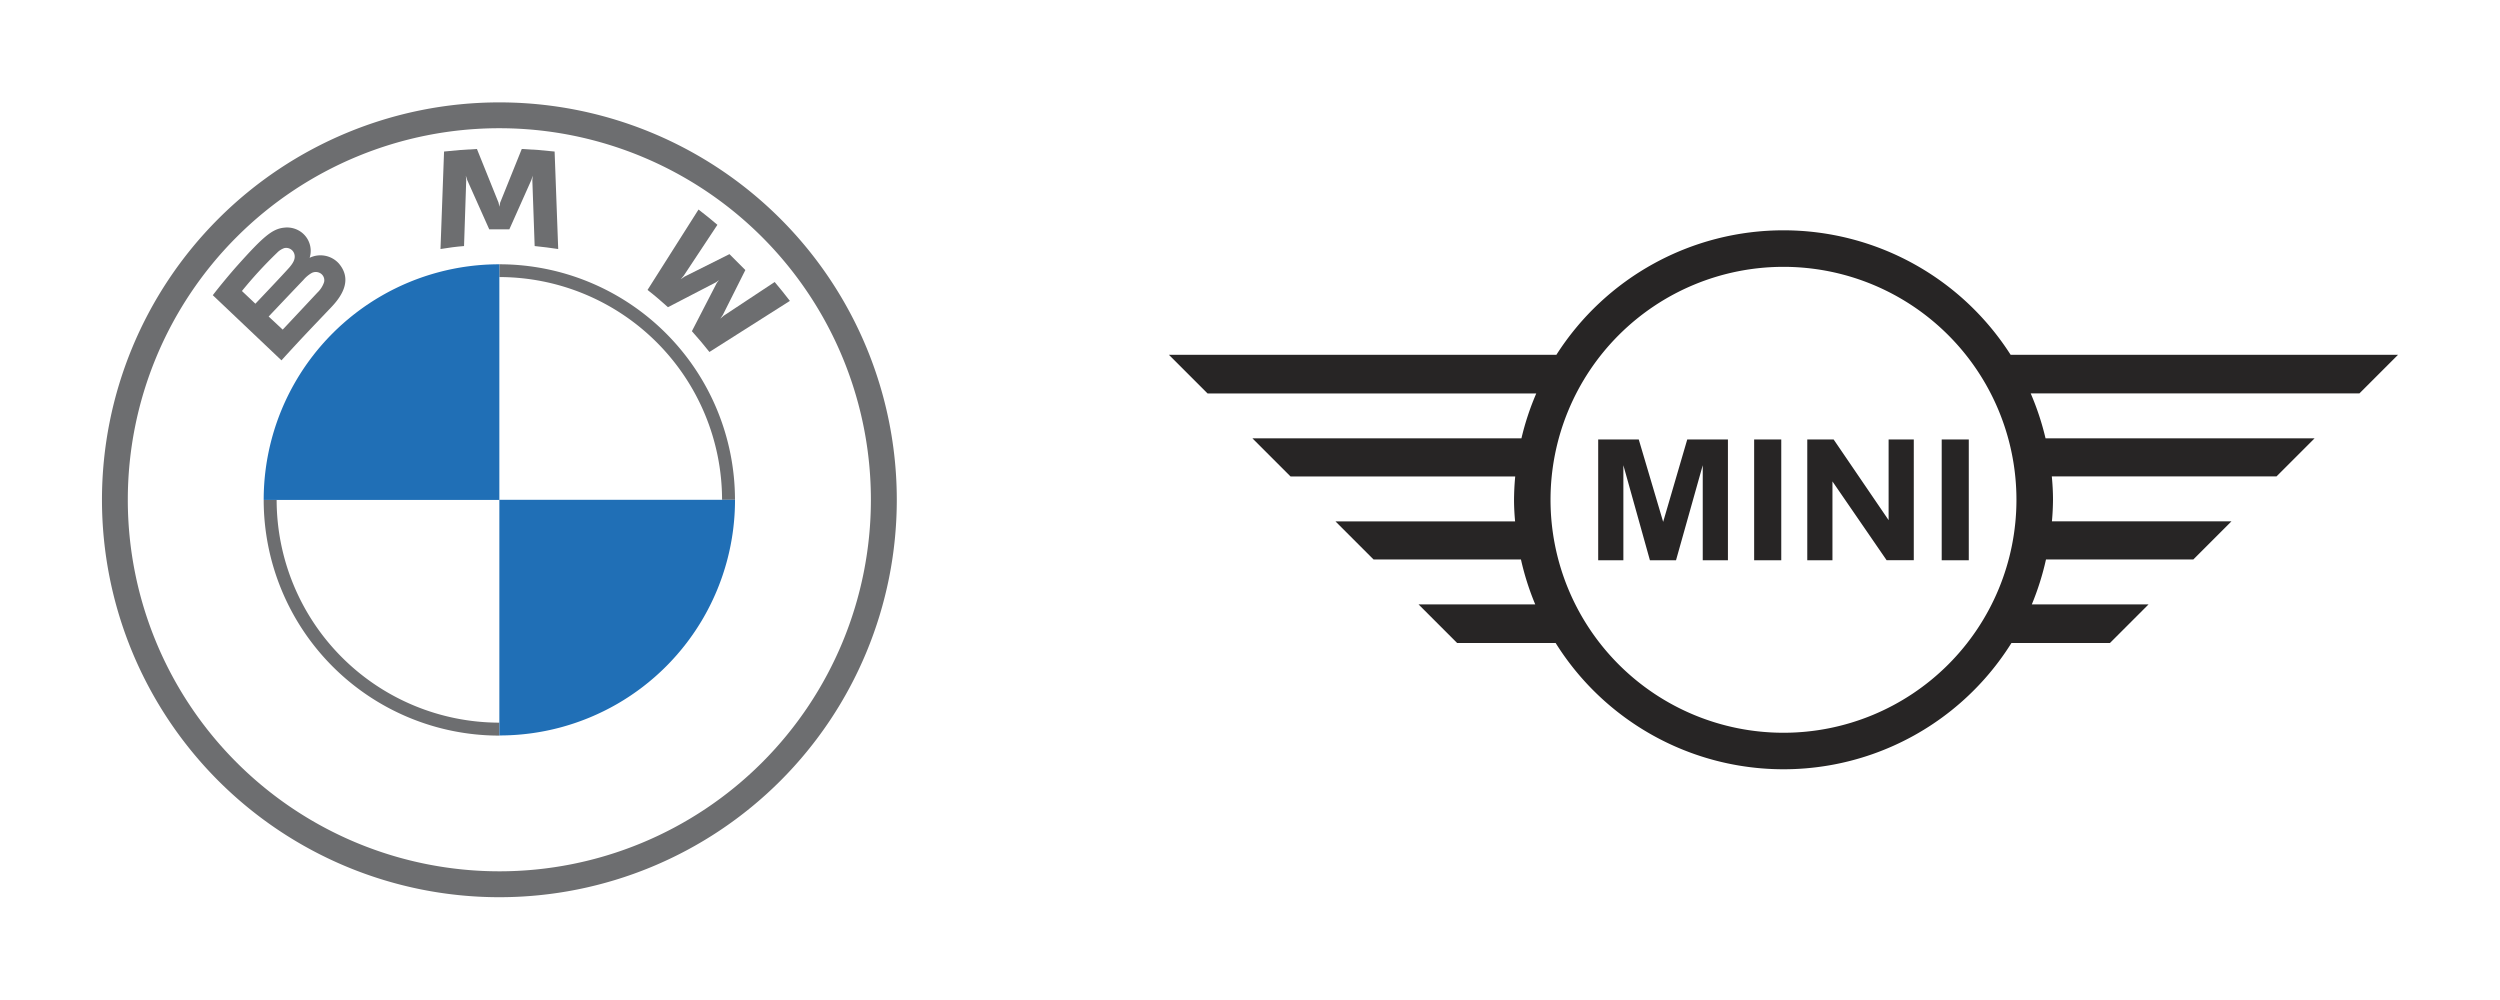 <svg id="Livello_1" data-name="Livello 1" xmlns="http://www.w3.org/2000/svg" viewBox="0 0 841.89 336.61"><defs><style>.cls-1{fill:#272525;}.cls-2{fill:#6d6e70;}.cls-3{fill:#206fb6;}</style></defs><path id="circle828" class="cls-1" d="M600.6,77.56a90.71,90.71,0,0,0-76.48,41.93H393.65l13,13h110.7a90.23,90.23,0,0,0-5,15.13H421.77l12.83,12.83h75.66c-.25,2.61-.38,5.24-.4,7.87,0,2.42.14,4.85.36,7.26H449.73l12.83,12.83h49.63A89.87,89.87,0,0,0,517,203.53H477.7l13,13h33.17a90.52,90.52,0,0,0,153.5,0h33.17l13-13H684.23A91.73,91.73,0,0,0,689,188.4h49.62l12.83-12.83H691c.22-2.41.34-4.84.36-7.26,0-2.63-.15-5.26-.4-7.87h75.66l12.83-12.83H688.85a91.14,91.14,0,0,0-5-15.13h110.7l13-13H677.09A90.74,90.74,0,0,0,600.6,77.56Zm0,12.3a78.45,78.45,0,0,1,78.45,78.45h0A78.45,78.45,0,1,1,600.6,89.86ZM538.2,148v40.67h8.48v-32l8.94,32h8.79l9-32v32h8.48V148h-13.7l-8.11,27.74L551.86,148Zm52.52,0v40.67h9.13V148Zm17.89,0v40.67h8.48V162.12l18.23,26.52h9.16V148H636v27.16L617.49,148Zm45.27,0v40.67H663V148Z"/><path class="cls-2" d="M168.16,34.48A133.83,133.83,0,1,0,302,168.31,133.83,133.83,0,0,0,168.16,34.48ZM293.28,168.31A125.12,125.12,0,1,1,168.16,43.18,125.12,125.12,0,0,1,293.28,168.31Z"/><path class="cls-2" d="M168.16,89V93.3h0a75.1,75.1,0,0,1,75,75h4.35A79.36,79.36,0,0,0,168.16,89h0m0,154.36a75.09,75.09,0,0,1-75-75H88.8a79.36,79.36,0,0,0,79.36,79.36"/><path id="W" class="cls-2" d="M233,111.53c1.81,2,4.43,5.1,5.9,7l27.1-17.2c-1.35-1.77-3.5-4.46-5.12-6.36l-17.16,11.35-1.17,1,.88-1.28L251,90.94l-5.35-5.36-15.13,7.58-1.28.87,1-1.17,11.35-17.15c-2-1.71-3.91-3.26-6.36-5.15L218.06,97.64c2.18,1.68,5.05,4.13,6.88,5.81l16.2-8.4,1-.76-.76,1Z"/><path id="M" class="cls-2" d="M171.53,77.22l7.4-16.59.48-1.47-.14,1.54.78,22.16c2.6.25,5.28.61,7.93,1l-1.21-32.83c-3.7-.41-7.38-.7-11.06-.86l-7.29,18.1-.26,1.35-.26-1.35-7.29-18.1q-5.52.24-11.07.86l-1.2,32.83c2.65-.44,5.33-.8,7.93-1L157,60.7l-.13-1.54.47,1.47,7.41,16.59Z"/><path id="B_22d" class="cls-2" d="M111.64,103.37c4.28-4.5,6.71-9.71,2.42-14.69a8.35,8.35,0,0,0-9.49-2l-.32.13.11-.28a7.84,7.84,0,0,0-2.7-8.2,8.09,8.09,0,0,0-6-1.66c-4,.4-7.12,3.15-15.54,12.54-2.54,2.83-6.24,7.3-8.46,10.2l23.12,21.94C102.48,112.89,105.6,109.74,111.64,103.37ZM81.47,98A142.86,142.86,0,0,1,93.32,85.1a6.17,6.17,0,0,1,2.42-1.55,2.87,2.87,0,0,1,3.44,2.22c.35,1.57-.63,3-1.72,4.28C95,92.83,86,102.28,86,102.28Zm9,8.59s8.8-9.3,11.66-12.27A10.81,10.81,0,0,1,104.84,92a3,3,0,0,1,3.12.07A2.75,2.75,0,0,1,109.14,95a8.58,8.58,0,0,1-2.28,3.56C105.65,99.86,95.22,111,95.2,111Z"/><path class="cls-3" d="M168.16,89v79.36H88.8A79.32,79.32,0,0,1,168.16,89Z"/><path class="cls-3" d="M247.52,168.31a79.32,79.32,0,0,1-79.36,79.36V168.31Z"/></svg>